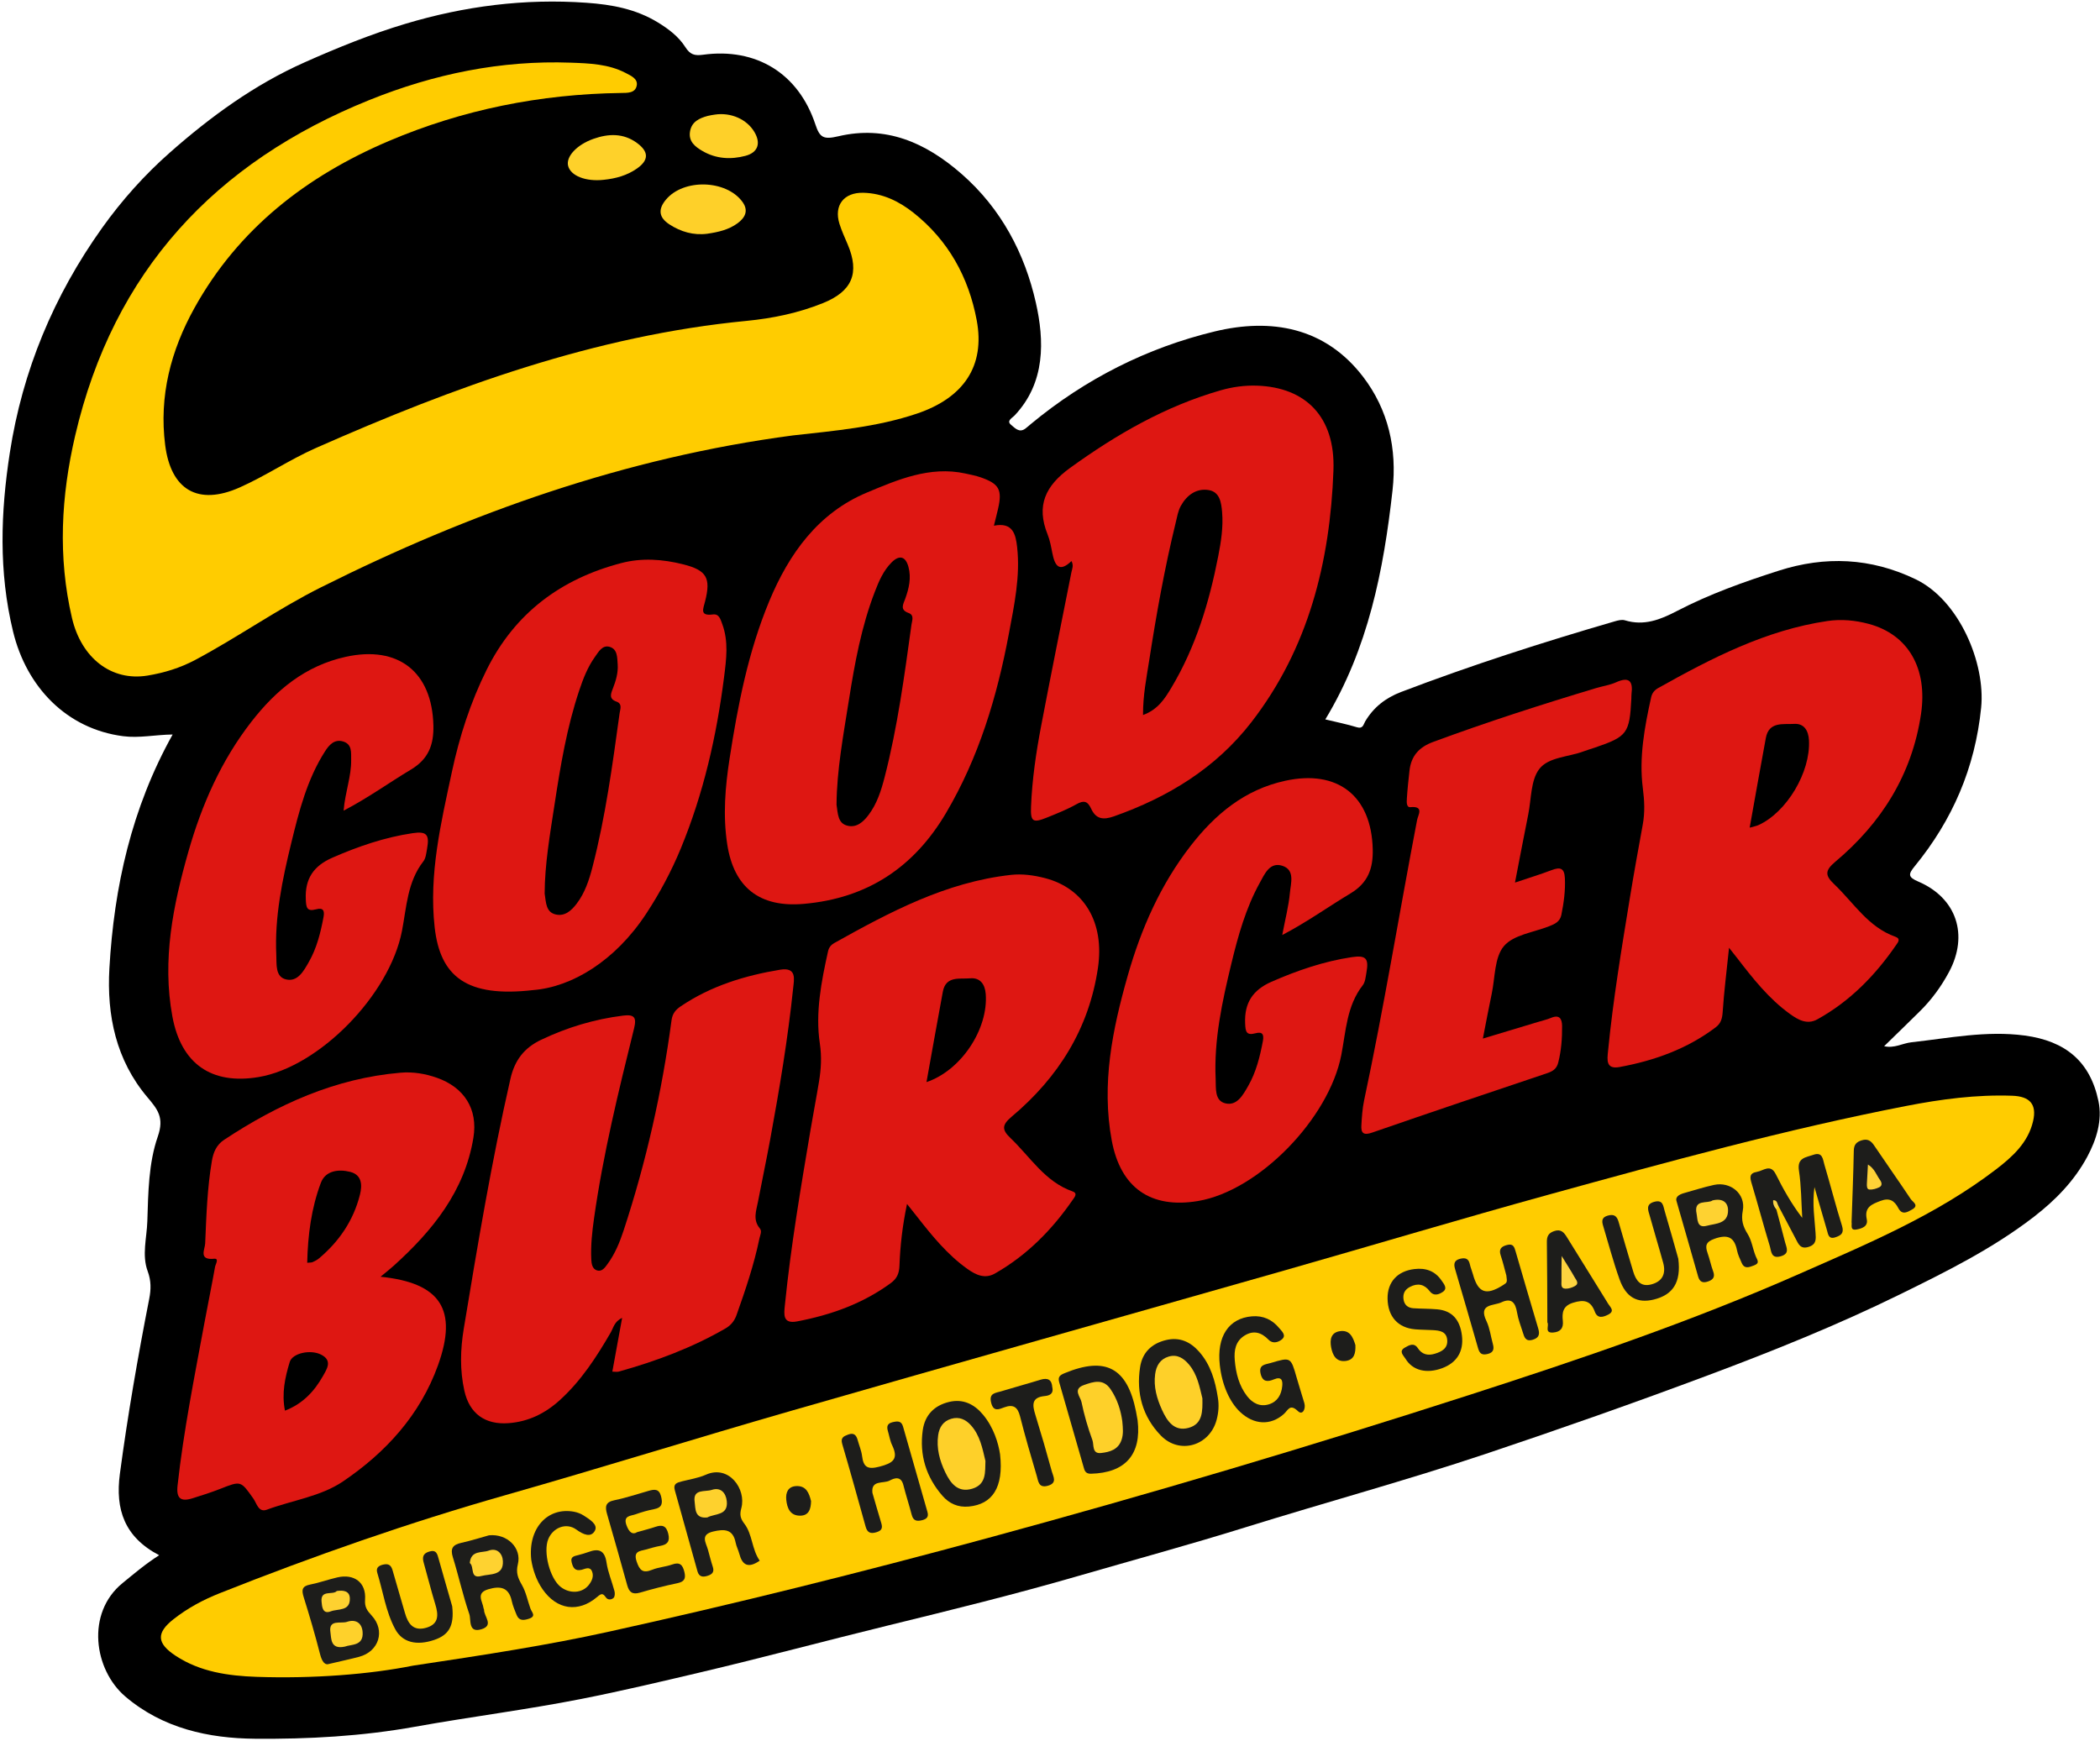 <svg width="825" height="684" viewBox="0 0 825 684" fill="none" xmlns="http://www.w3.org/2000/svg">
<path d="M62.522 611.09C48.928 603.976 45.229 593.14 47.093 579.144C50.168 556.057 54.156 533.14 58.631 510.302C59.35 506.631 59.407 503.256 58.03 499.534C55.668 493.162 57.668 486.461 57.877 479.914C58.234 468.648 58.359 457.013 62.001 446.546C64.589 439.109 61.916 435.886 57.906 431.14C45.575 416.543 41.916 398.978 42.975 380.496C44.816 348.437 51.675 317.579 67.823 288.607C60.913 288.703 54.728 290.091 48.401 289.275C26.22 286.415 10.423 270.011 5.127 248.125C-0.582 224.551 0.256 201.26 3.858 177.895C8.831 145.666 21.094 116.229 40.097 89.568C47.925 78.597 56.909 68.594 66.861 59.831C82.805 45.784 99.956 33.261 119.673 24.493C132.639 18.721 145.728 13.408 159.283 9.347C182.449 2.397 206.08 -0.634 230.351 1.083C240.393 1.791 249.807 3.524 258.507 8.843C262.75 11.437 266.641 14.433 269.23 18.494C271.138 21.485 272.866 21.961 276.163 21.513C297.08 18.647 313.676 28.843 320.326 48.877C322.031 54.02 323.453 54.932 329.281 53.561C347.933 49.16 363.521 55.9 377.744 68.328C393.411 82.018 402.604 99.724 406.931 118.892C410.273 133.681 410.862 150.339 398.508 163.333C397.664 164.216 395.268 165.372 397.228 166.952C398.661 168.102 400.389 170.226 402.807 168.413C403.583 167.836 404.303 167.173 405.05 166.555C426.336 148.923 450.619 136.637 477.24 130.226C499.376 124.901 520.571 128.538 535.507 148.062C545.431 161.039 548.88 176.388 547.068 192.628C543.562 224.041 537.552 254.775 520.662 282.676C525.029 283.736 529.113 284.546 533.077 285.758C535.485 286.494 535.632 284.636 536.312 283.481C539.608 277.896 544.406 274.191 550.398 271.909C577.966 261.396 606.032 252.379 634.358 244.143C635.633 243.775 637.162 243.373 638.346 243.735C645.84 246.029 652.246 243.497 658.793 240.088C671.555 233.443 685.109 228.623 698.771 224.245C717.027 218.399 734.897 219.13 752.518 227.581C769.692 235.811 780.057 260.569 778.307 278.037C775.94 301.685 767.052 322.235 752.178 340.405C749.624 343.526 749.55 344.659 753.617 346.398C768.701 352.855 773.453 367.423 765.687 381.918C762.634 387.616 758.873 392.771 754.285 397.308C749.743 401.805 745.149 406.251 740.199 411.083C744.215 412.006 747.437 409.927 750.859 409.548C765.665 407.917 780.386 404.869 795.453 406.897C811.38 409.044 821.14 417.019 824.402 432.703C825.965 440.185 823.626 447.764 820.007 454.499C814.892 464.009 807.546 471.548 798.953 478.175C782.714 490.693 764.56 499.687 746.288 508.659C721.892 520.633 696.715 530.766 671.345 540.265C642.311 551.14 613.021 561.438 583.619 571.288C552.438 581.721 520.662 590.353 489.26 600.135C467.464 606.927 445.453 612.914 423.533 619.263C398.826 626.423 373.869 632.58 348.896 638.691C324.382 644.695 300.003 651.249 275.443 657.049C259.816 660.736 244.188 664.446 228.408 667.556C206.731 671.827 184.817 674.574 163.129 678.471C142.149 682.243 121.078 683.387 100.115 683.2C82.046 683.042 63.949 679.179 49.211 666.593C36.914 656.092 33.663 633.843 48.158 622.027C52.649 618.368 57.045 614.602 62.522 611.09Z" fill="black"/>
<path d="M162.204 654.492C145.393 657.868 123.122 659.658 100.748 658.882C89.737 658.497 78.652 656.95 69.029 650.624C61.558 645.718 61.309 641.64 68.134 636.254C73.662 631.892 79.819 628.596 86.35 626.002C123.19 611.377 160.539 598.309 198.693 587.446C236.235 576.757 273.499 565.084 311.019 554.293C375.624 535.709 440.343 517.516 504.993 499.085C539.556 489.229 573.989 478.892 608.642 469.342C655.071 456.547 701.528 443.763 748.852 434.564C762.571 431.897 776.443 430.05 790.529 430.548C797.343 430.786 800.272 433.805 798.714 440.534C796.766 448.94 790.688 454.485 784.134 459.498C760.611 477.504 733.548 488.782 706.717 500.614C664.53 519.221 620.905 534.033 577.155 548.148C514.509 568.363 451.382 587.145 387.83 604.398C338.365 617.828 288.634 630.244 238.58 641.272C215.062 646.455 191.244 650.125 162.204 654.492Z" fill="#FFCC00"/>
<path d="M311.473 171.094C246.064 179.732 184.862 201.346 126.08 230.783C109.002 239.336 93.466 250.375 76.671 259.319C70.758 262.463 64.442 264.394 57.917 265.459C43.768 267.776 31.953 258.577 28.271 242.802C22.675 218.809 24.012 194.872 29.529 171.168C44.55 106.676 84.403 63.747 145.162 39.278C170.515 29.065 196.803 23.622 224.228 24.625C231.58 24.891 239.057 25.14 245.814 28.68C247.82 29.734 250.612 30.906 250.159 33.534C249.626 36.644 246.506 36.497 243.979 36.531C212.328 36.961 181.736 43.061 152.679 55.438C120.433 69.173 93.658 89.853 76.349 121.085C67.11 137.76 62.437 155.597 64.89 174.883C67.139 192.533 77.821 198.803 94.168 191.53C104.454 186.954 113.823 180.57 124.165 176.005C178.394 152.04 233.699 131.841 293.303 126.081C303.566 125.084 313.643 122.994 323.295 119.103C334.747 114.492 337.834 107.35 333.014 96.033C331.876 93.353 330.647 90.686 329.78 87.916C327.531 80.688 331.525 75.562 339.154 75.744C346.682 75.913 353.145 79.057 358.86 83.583C372.556 94.435 380.542 108.907 383.714 125.866C387.056 143.73 378.673 156.299 360.191 162.53C344.399 167.848 327.916 169.259 311.473 171.094Z" fill="#FFCC00"/>
<path d="M240.558 538.955C241.832 531.971 243.067 525.191 244.409 517.839C241.322 519.255 240.982 521.764 239.889 523.639C234.316 533.257 228.306 542.517 220.008 550.079C214.236 555.341 207.637 558.638 199.725 559.204C190.566 559.861 184.431 555.471 182.426 546.448C180.631 538.371 180.846 530.238 182.183 522.138C187.615 489.246 193.12 456.371 200.54 423.842C202.206 416.535 205.984 411.704 212.56 408.577C222.806 403.695 233.5 400.466 244.783 399.061C249.178 398.518 250.181 399.724 249.093 404.114C242.999 428.759 236.949 453.426 233.387 478.609C232.628 483.99 232.027 489.393 232.288 494.837C232.373 496.604 232.679 498.632 234.576 499.192C236.547 499.776 237.714 497.992 238.722 496.609C241.617 492.65 243.458 488.142 244.976 483.531C253.851 456.581 260.065 429.013 263.815 400.908C264.177 398.166 265.525 396.694 267.445 395.397C279.261 387.41 292.543 383.338 306.449 381.032C313.149 379.922 311.954 384.816 311.58 388.43C309.502 408.305 306.194 428 302.591 447.637C301.085 455.833 299.346 463.99 297.783 472.174C297.103 475.726 295.653 479.311 298.536 482.721C299.442 483.791 298.621 485.321 298.343 486.652C296.225 496.932 292.86 506.845 289.354 516.717C288.544 518.994 287.157 520.744 285.021 521.979C271.841 529.603 257.703 534.854 243.095 538.938C242.393 539.136 241.577 538.96 240.558 538.955Z" fill="#DE1712"/>
<path d="M679.267 372.404C678.276 381.977 677.279 389.81 676.763 397.678C676.593 400.238 676.061 402.124 674.033 403.653C662.795 412.15 649.932 416.755 636.242 419.27C630.827 420.261 631.399 416.426 631.728 413.062C633.704 392.801 637.052 372.733 640.331 352.665C641.895 343.104 643.617 333.577 645.361 324.049C646.245 319.224 646.041 314.692 645.395 309.674C643.849 297.756 646.058 285.748 648.669 273.967C649.037 272.296 650.023 271.146 651.393 270.376C672.407 258.606 693.727 247.566 717.987 244.004C723.413 243.211 728.845 243.726 734.135 245.142C749.633 249.294 757.364 262.61 754.679 280.6C751.128 304.383 739.126 323.409 720.983 338.629C716.803 342.141 717.024 344.055 720.592 347.448C728.245 354.726 733.909 364.282 744.569 368.06C746.863 368.87 745.611 370.292 744.96 371.243C736.741 383.229 726.783 393.43 713.96 400.527C709.961 402.736 706.432 400.753 703.198 398.42C694.9 392.433 688.652 384.497 682.49 376.494C681.787 375.588 681.074 374.693 679.267 372.404Z" fill="#DE1712"/>
<path d="M356.325 473.073C354.535 481.643 353.646 489.471 353.362 497.316C353.249 500.386 352.36 502.391 349.981 504.141C338.959 512.241 326.452 516.676 313.181 519.214C307.409 520.318 307.981 516.432 308.349 512.802C310.677 489.658 314.586 466.741 318.449 443.818C319.508 437.519 320.731 431.244 321.762 424.934C322.566 419.983 322.867 415.305 322.074 409.992C320.272 397.916 322.657 385.692 325.319 373.724C325.642 372.263 326.531 371.232 327.71 370.569C349.579 358.34 371.658 346.604 397.135 343.772C401.576 343.279 406.067 343.891 410.406 345.001C425.909 348.972 433.952 362.384 431.347 380.243C427.84 404.237 415.719 423.41 397.424 438.788C393.567 442.034 393.555 443.914 396.965 447.165C404.748 454.58 410.474 464.322 421.383 468.146C423.553 468.905 422.069 470.507 421.429 471.436C413.295 483.246 403.411 493.255 390.871 500.397C386.923 502.646 383.349 500.947 380.063 498.607C372.213 493.017 366.214 485.636 360.341 478.137C359.191 476.67 358.024 475.214 356.325 473.073Z" fill="#DE1712"/>
<path d="M149.487 501.668C173.147 504.064 179.921 514.639 172.07 536.457C165.03 556.021 151.498 570.759 134.704 582.127C125.959 588.04 114.8 589.502 104.82 593.206C101.552 594.424 100.844 590.697 99.558 588.873C94.568 581.81 94.698 581.799 86.564 584.999C82.962 586.415 79.258 587.593 75.559 588.743C70.971 590.17 69.192 588.731 69.759 583.662C72.149 562.065 76.431 540.796 80.373 519.464C81.71 512.226 83.217 505.021 84.486 497.771C84.661 496.768 86.202 494.389 84.106 494.599C77.887 495.222 80.509 490.934 80.606 488.578C81.064 477.742 81.416 466.884 83.24 456.145C83.823 452.712 85.075 449.829 88.031 447.875C109.164 433.907 131.73 423.678 157.344 421.497C162.232 421.078 167.018 421.865 171.64 423.491C182.391 427.28 187.822 435.794 185.987 447.014C182.543 468.074 169.924 483.582 154.659 497.363C153.231 498.654 151.702 499.833 149.487 501.668Z" fill="#DE1712"/>
<path d="M420.942 220.46C416.015 225.178 414.366 222.108 413.415 217.311C412.928 214.847 412.491 212.309 411.557 209.998C406.98 198.664 410.707 190.848 420.421 183.83C438.643 170.661 457.788 159.621 479.493 153.379C484.2 152.02 489.031 151.369 493.885 151.538C512.855 152.207 524.63 163.688 523.854 184.861C522.535 220.647 514.101 254.756 491.574 283.825C477.612 301.843 458.943 313.233 437.623 320.766C433.251 322.313 430.498 321.758 428.657 317.742C427.264 314.712 425.751 314.394 422.862 316.02C419.164 318.099 415.171 319.679 411.228 321.271C405.757 323.474 404.805 322.857 405.049 316.932C405.479 306.266 407.025 295.708 409.019 285.241C412.86 265.076 416.926 244.957 420.92 224.827C421.175 223.524 421.877 222.272 420.942 220.46Z" fill="#DE1712"/>
<path d="M209.434 389.035C183.407 392.031 172.917 383.807 170.753 364.294C168.442 343.478 173.24 323.37 177.533 303.28C180.496 289.414 184.829 275.961 191.178 263.189C202.286 240.849 220.411 227.414 244.172 221.223C252.187 219.138 260.394 219.722 268.403 221.744C277.63 224.072 279.358 227.074 276.984 236.363C276.231 239.314 274.809 242.124 280.066 241.438C282.524 241.121 283.068 243.381 283.753 245.233C286.274 252.07 285.345 259.048 284.467 265.97C281.533 289.142 276.384 311.77 267.435 333.436C263.719 342.43 259.159 350.96 253.801 359.105C241.68 377.531 224.767 387.823 209.434 389.035Z" fill="#DE1712"/>
<path d="M390.464 206.565C397.867 205.075 399.028 209.906 399.583 214.936C400.869 226.485 398.456 237.74 396.349 248.972C391.715 273.702 384.573 297.542 371.664 319.434C358.993 340.913 340.63 353.006 315.685 355.164C298.512 356.648 288.299 348.814 285.688 331.686C283.972 320.431 284.895 309.222 286.623 298.069C289.885 276.959 293.952 256.041 302.216 236.194C309.999 217.485 321.474 201.529 340.54 193.554C352.61 188.507 365.269 183.024 379.198 186.043C381.276 186.491 383.383 186.904 385.383 187.601C392.548 190.11 393.8 192.478 392.1 199.904C391.636 201.948 391.104 203.982 390.464 206.565Z" fill="#DE1712"/>
<path d="M134.986 318.534C135.609 311.12 138.056 305.048 137.954 298.619C137.909 295.759 138.424 292.405 134.748 291.335C131.333 290.332 129.26 292.762 127.668 295.249C120.662 306.22 117.49 318.67 114.459 331.092C110.925 345.603 107.838 360.234 108.546 375.312C108.716 378.852 108.07 383.802 112.347 384.833C116.968 385.943 119.347 381.474 121.341 377.974C124.445 372.531 125.94 366.504 127.096 360.37C127.606 357.69 126.869 356.569 124.179 357.3C120.407 358.319 120.276 356.399 120.135 353.329C119.767 345.303 123.199 340.245 130.511 337.045C140.69 332.581 151.112 329.007 162.106 327.376C167.646 326.549 168.773 327.954 167.776 333.488C167.464 335.187 167.306 337.186 166.32 338.455C160.016 346.538 159.739 356.422 157.915 365.807C153.026 390.95 125.391 419.226 101.568 423.213C82.989 426.317 71.151 417.951 67.724 399.407C63.612 377.187 67.996 355.748 74.028 334.575C79.273 316.178 86.926 298.8 98.781 283.564C108.416 271.182 119.936 261.575 135.841 258.081C156.436 253.555 169.753 263.971 170.263 285.031C170.444 292.655 168.348 298.256 161.426 302.397C152.823 307.546 144.678 313.476 134.986 318.534Z" fill="#DE1712"/>
<path d="M503.735 367.401C504.936 361.057 506.278 355.988 506.743 350.839C507.083 347.072 508.867 341.822 503.763 340.185C498.813 338.605 496.808 343.442 494.893 346.914C489.41 356.849 486.386 367.718 483.746 378.644C480.15 393.536 476.864 408.529 477.578 424.003C477.742 427.537 477.085 432.482 481.362 433.53C485.989 434.663 488.357 430.188 490.362 426.699C493.477 421.262 494.967 415.229 496.128 409.101C496.627 406.472 495.964 405.26 493.234 406.002C489.507 407.016 489.291 405.187 489.161 402.066C488.821 394.062 492.192 388.97 499.515 385.764C509.699 381.301 520.121 377.727 531.11 376.084C536.678 375.252 537.799 376.634 536.808 382.156C536.502 383.861 536.355 385.866 535.369 387.129C529.065 395.212 528.771 405.096 526.952 414.476C522.07 439.63 494.44 467.929 470.634 471.916C452.027 475.031 440.212 466.705 436.762 448.144C432.633 425.923 437.028 404.484 443.055 383.312C448.289 364.915 455.947 347.531 467.796 332.295C477.431 319.913 488.946 310.289 504.851 306.8C525.474 302.275 538.796 312.674 539.289 333.716C539.47 341.323 537.42 346.942 530.476 351.094C521.86 356.243 513.715 362.173 503.735 367.401Z" fill="#DE1712"/>
<path d="M595.171 346.789C600.518 344.988 605.101 343.594 609.57 341.895C612.883 340.632 614.577 341.011 614.775 345.039C615.013 349.944 614.35 354.696 613.399 359.459C612.86 362.15 610.833 363.073 608.595 363.951C602.484 366.353 594.588 367.31 590.827 371.745C587.06 376.186 587.383 384.127 586.018 390.561C584.857 396.05 583.837 401.567 582.557 408.081C590.187 405.781 597.278 403.646 604.37 401.51C606.041 401.006 607.757 400.615 609.36 399.941C612.713 398.531 613.648 400.406 613.676 403.141C613.721 407.996 613.365 412.821 612.152 417.562C611.541 419.947 610.051 420.933 607.825 421.68C584.857 429.383 561.9 437.121 539.011 445.045C535.692 446.195 534.644 445.249 534.825 442.201C535.018 438.928 535.216 435.608 535.896 432.408C543.684 395.835 549.682 358.927 556.712 322.212C557.097 320.218 559.589 316.638 554.078 317.154C552.469 317.307 552.616 315.064 552.696 313.806C552.922 310.136 553.313 306.471 553.727 302.818C554.372 297.052 557.454 293.58 563.027 291.524C584.132 283.73 605.525 276.836 627.06 270.362C629.655 269.581 632.424 269.207 634.871 268.102C640.009 265.78 641.612 267.592 640.949 272.696C640.875 273.268 640.926 273.857 640.892 274.44C640.19 288.193 639.295 289.405 626.596 293.744C625.129 294.242 623.634 294.661 622.184 295.211C616.231 297.471 608.318 297.448 604.715 302.167C601.317 306.613 601.611 313.92 600.388 319.992C598.649 328.646 597.006 337.324 595.171 346.789Z" fill="#DE1712"/>
<path d="M277.837 91.847C272.411 92.538 267.438 91.071 262.969 88.159C258.777 85.418 258.477 82.212 261.621 78.44C268.554 70.142 285.263 70.6 291.646 79.278C294.218 82.773 292.7 85.548 289.777 87.712C286.277 90.3 282.085 91.224 277.837 91.847Z" fill="#FED029"/>
<path d="M237.189 70.65C230.126 71.443 224.15 69.087 223.182 65.15C222.298 61.576 226.529 56.897 233.139 54.558C239.03 52.474 244.892 52.253 250.251 56.178C254.963 59.639 254.929 62.941 250.205 66.243C246.303 68.968 241.862 70.169 237.189 70.65Z" fill="#FED12A"/>
<path d="M280.868 45.023C287.15 44.095 293.375 46.836 296.36 51.843C298.988 56.255 297.815 59.92 292.854 61.234C287.105 62.752 281.316 62.435 276.025 59.365C273.142 57.689 270.401 55.627 271.086 51.639C271.738 47.816 274.723 46.445 278.019 45.55C278.948 45.295 279.917 45.193 280.868 45.023Z" fill="#FED029"/>
<path d="M697.856 475.194C699 479.493 700.178 483.787 701.277 488.097C701.821 490.238 703.248 492.578 699.567 493.631C695.743 494.724 695.879 491.609 695.302 489.712C692.815 481.555 690.64 473.308 688.187 465.141C687.474 462.779 687.066 460.983 690.232 460.456C692.798 460.031 695.511 457.143 697.641 461.402C700.569 467.253 703.764 472.98 708.023 478.548C707.632 472.334 707.661 466.058 706.726 459.929C705.956 454.871 709.434 454.815 712.379 453.761C716.049 452.453 716.123 455.596 716.712 457.568C719.097 465.548 721.124 473.642 723.628 481.589C724.557 484.535 723.294 485.43 721.022 486.177C718.366 487.044 718.213 485.039 717.732 483.379C716.225 478.191 714.718 472.997 712.821 466.449C711.892 473.405 712.917 478.904 713.246 484.404C713.387 486.806 713.687 488.913 710.583 489.921C707.315 490.992 706.528 488.805 705.446 486.749C703.192 482.462 700.943 478.174 698.689 473.88C697.233 473.569 697.42 474.299 697.856 475.194Z" fill="#1D1D1B"/>
<path d="M446.913 558.052C448.522 571.578 442.008 578.749 428.578 579.072C426.245 579.134 426.03 577.565 425.639 576.228C422.427 565.246 419.368 554.223 416.151 543.246C415.489 540.986 416.361 540.329 418.338 539.519C434.367 532.92 442.852 537.435 446.279 554.569C446.545 555.9 446.766 557.242 446.913 558.052Z" fill="#1D1D1B"/>
<path d="M479.212 536.435C477.937 525.175 482.684 517.976 491.826 517.223C496.255 516.86 499.801 518.52 502.559 521.862C503.584 523.102 505.454 524.705 503.635 526.251C502.304 527.373 500.067 528.177 498.356 526.41C495.581 523.555 492.5 522.592 488.977 524.756C485.363 526.976 484.757 530.63 485.085 534.442C485.516 539.522 486.739 544.445 489.9 548.551C492.024 551.304 494.975 552.929 498.583 551.774C501.902 550.709 503.392 547.99 503.732 544.682C503.97 542.394 503.466 540.757 500.515 541.981C498.141 542.961 496.051 543.187 495.247 539.8C494.375 536.141 497.082 536.186 499.217 535.552C507.108 533.207 507.091 533.212 509.39 541.273C510.347 544.626 511.429 547.939 512.409 551.287C513.095 553.62 511.696 556.198 509.945 554.51C506.717 551.394 506.037 554.119 504.372 555.603C499.172 560.248 492.539 559.885 487.136 554.753C482.995 550.822 480.073 544.076 479.212 536.435Z" fill="#1D1D1B"/>
<path d="M478.447 549.171C478.945 552.111 478.724 555.011 477.971 557.849C475.258 568.129 463.403 571.681 456.017 564.04C448.874 556.654 446.314 547.381 447.894 537.197C448.783 531.437 452.392 527.925 458.084 526.549C463.42 525.263 467.662 527.245 471.083 531.119C475.615 536.251 477.421 542.578 478.447 549.171Z" fill="#1D1D1B"/>
<path d="M392.883 571.454C394.344 584.527 389.83 591.092 380.603 591.964C376.326 592.372 372.905 590.775 370.272 587.767C363.831 580.398 361.147 571.726 362.506 561.995C363.35 555.991 367.026 552.259 372.866 550.854C378.371 549.534 382.784 551.76 386.216 555.895C390.413 560.959 392.22 567.059 392.883 571.454Z" fill="#1D1D1B"/>
<path d="M298.461 613.239C293.867 616.411 291.596 614.916 290.446 610.537C290.05 609.036 289.291 607.626 288.996 606.119C287.943 600.744 284.493 600.761 280.205 601.769C274.972 603.004 277.351 606.136 278.127 608.94C278.75 611.177 279.305 613.443 280.03 615.652C280.659 617.578 279.905 618.529 278.132 619.13C276.207 619.781 274.649 619.691 274.015 617.442C271.029 606.805 268.095 596.156 265.099 585.524C264.391 583.026 265.977 582.556 267.801 582.092C270.99 581.276 274.337 580.778 277.311 579.458C286.362 575.425 293.273 585.122 291.234 592.599C290.543 595.131 290.809 596.609 292.417 598.694C295.646 602.891 295.295 608.719 298.461 613.239Z" fill="#1D1D1B"/>
<path d="M250.272 602.033C253.398 601.133 255.472 600.634 257.482 599.943C260.207 599.003 261.776 599.535 262.529 602.634C263.265 605.687 262.189 606.933 259.346 607.431C257.448 607.765 255.585 608.343 253.721 608.853C251.359 609.493 248.731 609.482 250.102 613.548C251.28 617.055 252.555 618.295 256.197 616.811C258.677 615.797 261.504 615.655 264.041 614.744C267.134 613.633 268.216 614.936 268.879 617.717C269.519 620.385 268.76 621.541 266.013 622.107C261.09 623.115 256.208 624.395 251.376 625.8C248.431 626.655 247.145 625.59 246.392 622.838C243.826 613.503 241.17 604.197 238.485 594.896C237.669 592.064 237.788 590.206 241.373 589.487C245.916 588.575 250.334 587.057 254.809 585.8C257.018 585.177 258.927 584.871 259.703 587.941C260.388 590.643 260.156 592.376 257.007 592.982C254.543 593.452 252.096 594.143 249.739 594.998C247.831 595.689 244.721 595.457 246.114 599.297C247.145 602.141 248.55 603.155 250.272 602.033Z" fill="#1D1D1B"/>
<path d="M342.74 586.592C343.906 590.596 344.949 594.334 346.093 598.039C346.676 599.914 346.874 601.262 344.416 602.026C342.037 602.768 340.746 602.281 340.077 599.891C337.047 589.044 334.056 578.192 330.879 567.396C330.154 564.932 331.389 564.371 333.173 563.691C335.433 562.825 336.407 563.867 336.951 565.872C337.506 567.934 338.39 569.945 338.656 572.035C339.216 576.504 340.802 577.523 345.538 576.283C350.788 574.906 353.122 573.343 350.488 567.877C349.656 566.155 349.372 564.167 348.817 562.309C348.302 560.565 348.54 559.324 350.618 558.831C352.488 558.39 354.085 558.169 354.759 560.519C357.948 571.717 361.142 582.915 364.36 594.102C364.937 596.13 363.952 596.923 362.162 597.353C360.18 597.835 358.792 597.574 358.197 595.292C357.166 591.349 355.897 587.469 354.895 583.522C353.989 579.959 351.547 580.65 349.508 581.754C347.084 583.068 342.134 581.375 342.74 586.592Z" fill="#1D1D1B"/>
<path d="M555.677 498.65C560.09 498.112 563.766 499.398 566.32 503.153C567.249 504.518 568.858 506.263 566.785 507.645C565.312 508.625 563.278 509.463 561.625 507.294C559.568 504.609 556.963 504.06 553.904 505.662C551.939 506.693 551.101 508.251 551.367 510.426C551.644 512.703 553.06 513.893 555.241 514.045C558.339 514.261 561.46 514.198 564.547 514.465C570.37 514.963 573.587 518.452 574.341 524.858C575.071 530.981 572.347 535.445 566.586 537.591C560.469 539.874 554.935 538.537 552.154 533.881C551.406 532.63 549.356 530.964 551.899 529.52C553.519 528.597 555.479 527.402 557.014 529.741C558.668 532.267 560.984 532.726 563.63 531.939C566.36 531.129 568.892 529.809 568.54 526.399C568.201 523.102 565.487 522.797 562.882 522.644C560.554 522.508 558.22 522.53 555.904 522.326C549.163 521.726 545.227 517.297 545.113 510.296C545.012 503.793 548.971 499.426 555.677 498.65Z" fill="#1D1D1B"/>
<path d="M208.716 612.95C207.317 600.467 215.173 592.061 225.544 594.009C226.847 594.259 228.189 594.768 229.305 595.493C231.543 596.944 235.015 598.977 233.718 601.43C232.183 604.324 229.124 602.981 226.4 600.999C222.474 598.144 217.258 600.212 215.394 604.749C213.31 609.812 216.023 620.246 220.277 623.554C223.856 626.335 228.711 626.029 231.265 622.829C232.523 621.243 233.378 619.391 232.574 617.431C231.718 615.346 229.815 616.496 228.512 616.813C225.816 617.459 225.097 615.941 224.581 613.879C223.992 611.534 225.754 611.432 227.238 611.025C228.546 610.662 229.872 610.322 231.14 609.841C235.258 608.289 237.569 609.178 238.283 614.004C238.844 617.805 240.418 621.447 241.404 625.196C241.619 626.023 241.574 627.354 241.064 627.841C240.226 628.646 238.781 628.782 237.988 627.621C236.805 625.899 236.193 626.131 234.607 627.479C227.198 633.8 218.764 632.537 213.179 624.505C210.574 620.767 209.294 616.513 208.716 612.95Z" fill="#1D1D1B"/>
<path d="M591.78 501.17C591.055 498.553 590.443 495.902 589.577 493.336C588.727 490.844 589.735 489.802 592.041 489.19C594.538 488.527 594.929 490.023 595.462 491.869C598.356 501.929 601.33 511.966 604.303 522.003C604.949 524.189 604.7 525.662 602.162 526.421C599.319 527.276 598.838 525.395 598.248 523.526C597.433 520.938 596.425 518.366 595.983 515.71C595.354 511.909 593.847 509.83 589.843 511.722C586.784 513.161 580.65 512.175 583.952 519.069C585.266 521.821 585.64 525.022 586.461 528.012C586.994 529.927 586.869 531.394 584.519 531.994C582.44 532.515 581.33 532.096 580.695 529.847C577.744 519.403 574.646 508.998 571.616 498.57C571.061 496.673 571.236 495.2 573.609 494.616C575.699 494.107 576.951 494.514 577.438 496.763C577.722 498.083 578.282 499.34 578.639 500.649C580.656 507.995 583.782 509.173 590.364 505.038C592.148 503.917 592.148 503.917 591.78 501.17Z" fill="#1D1D1B"/>
<path d="M658.693 472.158C658.007 470.47 659.423 469.405 661.553 468.81C665.484 467.712 669.375 466.454 673.352 465.587C679.888 464.166 685.909 469.184 684.669 475.692C683.949 479.459 684.742 481.923 686.611 484.931C688.209 487.496 688.588 490.793 689.766 493.653C690.395 495.166 691.477 496.327 689.07 497.222C687.144 497.941 685.337 498.757 684.221 496.208C683.519 494.611 682.743 492.991 682.403 491.303C681.332 485.927 678.563 484.959 673.533 486.76C670.191 487.955 669.8 489.456 670.825 492.339C671.669 494.707 672.162 497.21 673.034 499.567C673.833 501.753 673.04 502.824 671.041 503.52C668.99 504.234 667.733 503.753 667.11 501.549C664.419 492.028 661.666 482.518 658.693 472.158Z" fill="#1D1D1B"/>
<path d="M192.108 603.264C199.358 602.562 205 608.311 203.448 614.615C202.609 618.02 203.504 620.11 205.062 622.823C206.671 625.626 207.277 628.997 208.398 632.089C208.936 633.568 210.805 635.069 207.775 636.054C205.702 636.723 203.918 636.938 202.949 634.542C202.224 632.752 201.448 630.939 201.046 629.059C199.874 623.593 196.452 623.117 191.853 624.46C186.767 625.949 189.616 629.223 189.973 631.965C190.001 632.152 190.165 632.333 190.16 632.508C190.075 635.125 194.17 638.631 189.163 640.172C183.838 641.809 185.136 636.456 184.377 634.247C181.856 626.924 180.208 619.311 177.914 611.908C176.832 608.424 177.863 606.974 181.233 606.227C185.198 605.343 189.083 604.103 192.108 603.264Z" fill="#1D1D1B"/>
<path d="M129.424 653.775C127.606 654.461 126.49 652.914 125.714 649.878C123.8 642.385 121.619 634.953 119.308 627.567C118.447 624.798 118.56 623.263 121.828 622.622C125.425 621.92 128.909 620.64 132.488 619.813C139.172 618.261 143.913 621.83 143.42 628.559C143.211 631.47 144.225 632.858 146.009 634.789C151.492 640.719 148.88 648.944 141.058 651.017C137.694 651.906 134.284 652.631 129.424 653.775Z" fill="#1D1D1B"/>
<path d="M659.334 494.599C660.506 504.007 657.136 508.81 649.71 510.628C643.298 512.197 638.807 509.835 636.269 502.749C633.788 495.822 631.919 488.674 629.789 481.622C629.217 479.742 629.24 478.314 631.653 477.64C634.134 476.938 635.233 477.867 635.878 480.11C637.753 486.635 639.668 493.149 641.627 499.646C642.675 503.118 644.511 505.797 648.73 504.681C653.131 503.525 654.553 500.433 653.392 496.185C651.698 490.011 649.812 483.894 648.113 477.725C647.518 475.579 646.34 473.16 649.976 472.203C653.352 471.313 653.403 473.908 653.958 475.777C656.003 482.653 657.906 489.569 659.334 494.599Z" fill="#1D1D1B"/>
<path d="M607.888 519.6C607.837 509.008 607.848 498.541 607.701 488.079C607.667 485.825 608.284 484.539 610.51 483.752C613.212 482.8 614.396 484.216 615.603 486.176C620.989 494.916 626.455 503.61 631.83 512.362C632.623 513.659 634.543 515.143 631.785 516.559C629.644 517.652 627.554 518.145 626.534 515.381C624.892 510.94 622.167 510.589 617.976 511.886C613.949 513.132 613.62 515.805 613.966 519.006C614.294 522.019 612.895 523.373 610.171 523.588C606.54 523.877 608.732 520.818 607.888 519.6Z" fill="#1D1D1B"/>
<path d="M177.654 631.161C178.521 638.898 176.295 642.444 170.591 644.376C163.675 646.715 158.09 645.406 155.253 640.133C151.548 633.257 150.506 625.429 148.229 618.043C147.651 616.162 148.563 615.262 150.438 614.797C152.613 614.265 153.655 614.973 154.239 617.063C155.796 622.659 157.524 628.21 159.093 633.806C160.288 638.043 162.412 641 167.363 639.618C172.494 638.179 172.285 634.526 170.999 630.34C169.351 624.97 168.014 619.51 166.473 614.106C165.845 611.914 166.105 610.419 168.603 609.66C171.486 608.788 171.809 610.679 172.358 612.639C174.239 619.351 176.187 626.041 177.654 631.161Z" fill="#1D1D1B"/>
<path d="M727.404 480.233C727.716 470.763 728.101 461.468 728.276 452.173C728.316 449.783 729.285 448.701 731.426 448.055C733.691 447.37 735 448.203 736.24 450.049C741.004 457.118 745.937 464.074 750.661 471.171C751.375 472.247 754.071 473.601 751.222 475.226C749.404 476.257 747.291 477.594 745.79 474.734C744.232 471.754 742.289 470.531 738.778 471.867C735.283 473.199 732.36 474.337 733.368 479.055C733.969 481.87 731.584 482.675 729.449 483.088C726.656 483.621 727.653 481.389 727.404 480.233Z" fill="#1D1D1B"/>
<path d="M413.395 545.062C414.024 547.758 412.177 548.381 410.461 548.545C405.125 549.049 405.567 552.114 406.745 555.926C409.028 563.317 411.192 570.749 413.231 578.214C413.763 580.18 415.468 582.706 411.679 583.788C408.008 584.835 407.907 582.003 407.312 579.976C405.006 572.182 402.724 564.382 400.73 556.509C399.807 552.85 398.079 551.677 394.556 552.98C392.364 553.79 390.263 554.855 389.362 551.083C388.473 547.356 391.09 547.367 393.163 546.733C398.34 545.147 403.573 543.742 408.745 542.145C411.713 541.227 413.203 542.196 413.395 545.062Z" fill="#1D1D1B"/>
<path d="M318.631 589.832C318.564 592.892 317.81 595.57 314.276 595.553C310.35 595.535 309.196 592.503 308.884 589.238C308.617 586.452 309.614 584.067 312.817 583.928C316.789 583.744 317.866 586.75 318.631 589.832Z" fill="#1D1D1B"/>
<path d="M532.475 528.508C532.613 531.59 532.099 534.341 528.623 534.761C524.899 535.204 523.518 532.461 522.95 529.408C522.423 526.539 522.762 523.634 526.305 523.072C530.351 522.428 531.536 525.502 532.475 528.508Z" fill="#1D1D1B"/>
<path d="M697.856 475.195C696.944 474.181 696.479 473.02 696.598 471.609C698.269 471.49 698.156 472.986 698.688 473.881C698.411 474.322 698.133 474.758 697.856 475.195Z" fill="#FCD548"/>
<path d="M687.372 325.211C689.593 312.84 691.603 301.398 693.722 289.968C694.94 283.403 700.558 284.712 704.795 284.44C708.721 284.185 710.465 287.023 710.669 290.903C711.326 303.364 701.946 319.184 690.776 324.225C689.938 324.599 689.004 324.746 687.372 325.211Z" fill="black"/>
<path d="M363.977 425.189C366.198 412.878 368.242 401.266 370.397 389.682C371.573 383.326 377.048 384.77 381.099 384.413C384.986 384.066 386.956 386.631 387.254 390.589C388.296 404.258 377.693 420.57 363.977 425.189Z" fill="black"/>
<path d="M120.69 496.181C120.934 485.283 122.299 474.731 126.06 464.75C127.889 459.913 133.083 459.313 137.592 460.468C142.129 461.629 142.389 465.515 141.398 469.463C138.838 479.59 133.242 487.792 125.312 494.464C124.587 495.076 123.698 495.529 122.82 495.92C122.344 496.135 121.732 496.067 120.69 496.181Z" fill="black"/>
<path d="M111.949 554.289C110.599 547.472 111.982 541.236 113.819 535.166C114.879 531.662 122.021 530.144 126.184 532.29C130.695 534.609 128.442 537.893 126.882 540.669C123.492 546.679 118.974 551.575 111.949 554.289Z" fill="black"/>
<path d="M449.043 280.953C449.009 273.199 450.402 266.379 451.467 259.531C454.282 241.366 457.511 223.275 461.872 205.41C462.422 203.156 462.801 200.749 463.9 198.772C466.205 194.609 469.949 191.788 474.786 192.553C479.216 193.255 479.794 197.452 480.111 201.213C480.604 207.059 479.709 212.808 478.598 218.511C475.064 236.671 469.751 254.218 460.184 270.214C457.635 274.479 454.922 278.806 449.043 280.953Z" fill="black"/>
<path d="M213.975 351.12C214.003 339.689 216.059 327.868 217.872 316.013C220.188 300.895 222.68 285.823 227.563 271.266C229.104 266.667 230.854 262.136 233.692 258.165C235.119 256.171 236.609 253.35 239.475 254.155C242.601 255.033 242.471 258.329 242.658 261.014C242.901 264.367 241.944 267.539 240.738 270.615C239.899 272.756 239.197 274.631 242.216 275.696C244.601 276.54 243.626 278.737 243.417 280.233C240.619 300.539 237.894 320.867 232.74 340.76C231.426 345.824 229.789 350.819 226.566 355.062C224.504 357.775 221.893 360.182 218.257 359.304C214.535 358.409 214.513 354.818 213.975 351.12Z" fill="black"/>
<path d="M328.638 316.175C328.728 302.643 331.339 288.738 333.543 274.798C335.809 260.463 338.42 246.189 343.665 232.561C345.268 228.386 347.029 224.252 350.235 221.023C353.305 217.925 355.758 218.565 356.891 222.745C358.057 227.038 357.094 231.201 355.627 235.263C354.84 237.438 353.413 239.596 356.919 240.848C359.292 241.697 358.29 243.912 358.086 245.407C355.299 265.521 352.62 285.662 347.533 305.368C346.18 310.636 344.537 315.824 341.206 320.231C339.162 322.944 336.522 325.351 332.891 324.434C329.193 323.505 329.176 319.914 328.638 316.175Z" fill="black"/>
<path d="M440.896 558.392C441.191 561.383 441.332 563.462 440.675 565.569C439.407 569.63 435.98 570.559 432.525 570.933C428.916 571.324 429.828 567.687 429.166 565.88C427.382 561.009 425.914 555.974 424.872 550.893C424.447 548.82 421.31 545.818 425.83 544.221C429.602 542.878 433.38 541.66 436.229 545.767C439.033 549.805 440.352 554.433 440.896 558.392Z" fill="#FED029"/>
<path d="M472.367 549.429C472.441 554.374 472.605 559.539 466.901 561.063C461.283 562.564 458.501 558.384 456.491 553.966C454.48 549.536 453.143 544.931 453.806 539.947C454.248 536.582 455.8 534.039 459.108 533.042C462.523 532.012 465.106 533.75 467.185 536.26C470.391 540.123 471.257 544.926 472.367 549.429Z" fill="#FED029"/>
<path d="M387.135 574.057C386.976 578.266 387.593 583.205 382.054 584.927C376.367 586.694 373.461 582.91 371.337 578.475C369.14 573.887 367.831 569.05 368.568 563.896C369.009 560.814 370.539 558.419 373.671 557.49C376.803 556.555 379.369 557.722 381.453 560.055C384.96 563.969 385.934 568.937 387.135 574.057Z" fill="#FED029"/>
<path d="M277.879 596.253C272.764 596.803 273.263 592.679 272.895 590.098C272.154 584.891 276.99 586.297 279.58 585.431C283.194 584.221 285.176 586.671 285.519 589.815C286.166 595.621 280.781 594.644 277.879 596.253Z" fill="#FED12D"/>
<path d="M672.795 471.676C676.736 470.72 678.856 472.458 678.875 475.558C678.923 480.954 673.971 480.71 670.522 481.644C666.527 482.733 666.937 478.945 666.512 476.885C665.287 470.943 670.858 473.111 672.795 471.676Z" fill="#FED231"/>
<path d="M184.561 614.144C185.02 609.017 189.403 610.252 191.952 609.294C195.251 608.061 197.417 610.399 197.567 613.397C197.854 619.281 192.49 618.347 189.144 619.248C184.445 620.511 186.479 615.634 184.561 614.144Z" fill="#FED230"/>
<path d="M135.461 647.006C129.767 648.24 130.176 643.773 129.807 641.346C129.015 636.129 133.906 638.099 136.328 637.268C139.578 636.153 142.178 637.55 142.455 641.259C142.87 646.818 138.062 646.026 135.461 647.006Z" fill="#FED12B"/>
<path d="M132.315 625.148C135.132 624.727 137.326 625.278 137.434 627.954C137.642 633.214 132.746 632.048 129.913 633.156C126.623 634.441 126.504 631.017 126.333 629.416C125.808 624.446 130.811 626.909 132.315 625.148Z" fill="#FED130"/>
<path d="M613.512 493.515C615.716 497.106 617.256 499.451 618.61 501.892C619.182 502.928 620.547 504.282 618.746 505.319C617.636 505.953 616.22 506.406 614.968 506.355C613.008 506.276 613.461 504.469 613.433 503.24C613.376 500.476 613.467 497.706 613.512 493.515Z" fill="#FED43F"/>
<path d="M733.835 457.58C736.435 459.149 737.143 461.658 738.553 463.606C739.244 464.558 739.624 465.866 738.259 466.523C737.103 467.084 735.71 467.481 734.458 467.407C733.365 467.333 733.387 466.014 733.421 465.079C733.523 462.677 733.682 460.281 733.835 457.58Z" fill="#FED237"/>
</svg>
